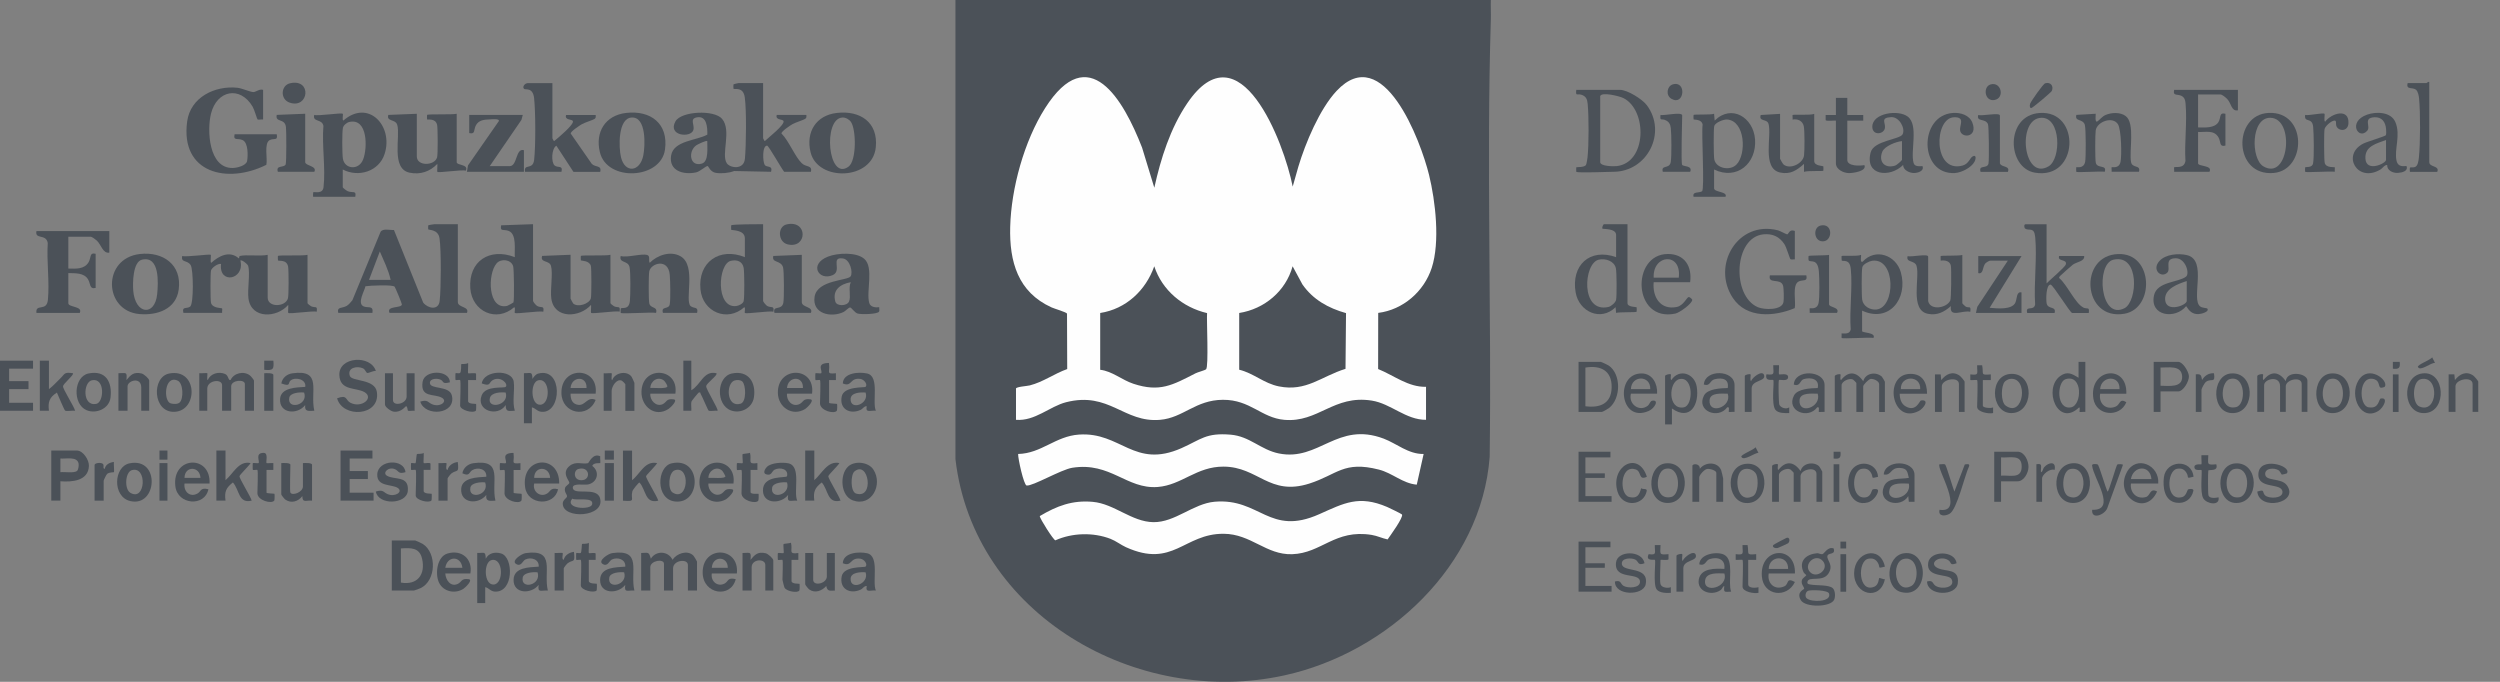 <svg xmlns="http://www.w3.org/2000/svg" fill="none" viewBox="0 0 88 24" height="24" width="88">
<rect x="0" y="0" width="88" height="24" fill="#808080" stroke="none"/>
<g clip-path="url(#clip0_2915_4043)">
<path fill="#4B5158" d="M52.477 0C52.47 0.234 52.485 0.47 52.477 0.702C52.32 5.815 52.505 10.961 52.437 16.082C52.145 19.914 48.851 22.971 45.22 23.771C40.016 24.919 34.267 21.632 33.632 16.163V0H52.475H52.477Z"></path>
<path fill="#4B5158" d="M24.498 6.069C24.65 6.037 24.841 5.838 24.914 5.845C24.933 5.847 25.003 6.054 25.198 6.085C25.397 6.116 25.656 6.092 25.843 6.02L27.142 6.047C27.212 5.81 26.983 5.902 26.92 5.808C26.846 5.698 26.823 5.125 27.002 5.126C27.057 5.126 27.511 5.942 27.603 6.047H28.544C28.601 5.808 28.373 5.892 28.223 5.746C27.979 5.511 27.77 4.959 27.508 4.699C27.496 4.627 27.819 4.414 27.89 4.373C28.008 4.306 28.293 4.221 28.343 4.184C28.4 4.142 28.385 4.105 28.384 4.045H27.342C27.281 4.241 27.558 4.18 27.581 4.266C27.62 4.399 27.038 4.854 26.921 4.966C26.91 4.971 26.861 4.871 26.861 4.866V2.924H25.999C25.989 2.924 25.828 2.961 25.822 2.967C25.813 2.976 25.813 3.118 25.818 3.123C25.858 3.163 26.161 3.036 26.216 3.427C26.28 3.881 26.265 5.113 26.221 5.589C26.184 5.989 25.696 5.92 25.581 5.743C25.377 5.424 25.762 4.593 25.417 4.184C25.142 3.856 23.982 3.911 23.778 4.269C23.485 4.787 24.321 4.864 24.406 4.577C24.461 4.391 24.261 4.185 24.525 4.132C24.883 4.06 24.903 4.485 24.898 4.739C24.517 4.951 23.708 4.947 23.623 5.476C23.537 6.017 24.055 6.162 24.498 6.069ZM24.507 5.116C24.553 5.083 24.866 4.932 24.896 4.966C24.889 5.166 24.959 5.683 24.707 5.758C24.276 5.887 24.212 5.327 24.507 5.116Z"></path>
<path fill="#4B5158" d="M13.397 8.158L12.404 10.569C12.348 10.636 12.277 10.725 12.202 10.768C12.04 10.862 11.853 10.788 11.906 11.014H13.11C13.151 10.736 12.952 10.853 12.799 10.785C12.561 10.678 12.83 10.245 12.864 10.076C13.018 10.051 13.825 10.013 13.892 10.093C13.913 10.118 14.146 10.673 14.146 10.715C14.136 10.86 13.589 10.75 13.711 11.014H16.437C16.534 10.785 16.116 10.832 16.116 10.633V7.891H15.295C15.284 7.891 15.083 7.922 15.075 7.931C15.07 7.936 15.068 8.041 15.073 8.069C15.078 8.108 15.426 8.056 15.472 8.394C15.533 8.82 15.526 10.157 15.476 10.594C15.437 10.937 15.063 10.862 14.896 10.651L13.867 8.095C13.729 8.105 13.477 8.033 13.397 8.158ZM13.751 9.852H12.989L13.37 8.851C13.509 9.177 13.676 9.507 13.751 9.852Z"></path>
<path fill="#4B5158" d="M10.956 10.783C10.925 10.769 10.825 10.689 10.825 10.672V8.97C10.683 9.013 9.819 8.971 9.782 9.01C9.777 9.015 9.779 9.16 9.786 9.167C9.818 9.202 10.097 9.12 10.142 9.392C10.164 9.526 10.167 10.397 10.135 10.504C10.045 10.811 9.422 10.833 9.422 10.472V8.97C9.169 9.028 8.655 8.955 8.446 9.01C8.404 9.021 8.434 9.103 8.401 9.09C8.081 8.814 7.707 9.005 7.438 9.25C7.388 9.25 7.438 8.988 7.418 8.97C7.383 8.934 6.549 9.058 6.415 9.01C6.357 9.257 6.597 9.143 6.713 9.334C6.808 9.493 6.823 10.688 6.694 10.791C6.582 10.883 6.397 10.768 6.455 11.012H7.819C7.812 10.972 7.832 10.871 7.817 10.855C7.802 10.838 7.483 10.855 7.428 10.664C7.403 10.575 7.403 9.606 7.428 9.519C7.456 9.422 7.669 9.267 7.781 9.29C7.692 10.021 8.626 9.852 8.462 9.17C8.499 9.13 8.713 9.287 8.735 9.359C8.812 9.62 8.703 10.193 8.746 10.509C8.847 11.239 9.752 11.192 10.145 10.733C10.155 10.786 10.132 11 10.145 11.013C10.195 11.063 11.006 10.93 11.148 10.973C11.181 10.741 11.099 10.848 10.957 10.783H10.956Z"></path>
<path fill="#4B5158" d="M19.124 10.974C19.164 10.736 19.054 10.852 18.907 10.77C18.868 10.748 18.763 10.624 18.763 10.593V7.891L17.64 7.931C17.595 8.168 17.727 8.059 17.904 8.128C18.197 8.24 18.103 8.791 18.121 9.052C17.241 8.709 16.484 9.187 16.555 10.155C16.617 10.965 17.476 11.363 18.101 10.813C18.153 10.843 18.101 10.994 18.121 11.014C18.17 11.064 18.982 10.93 19.124 10.974ZM18.073 10.646C18.066 10.656 17.881 10.76 17.852 10.767C17.171 10.922 17.154 9.649 17.48 9.271C17.633 9.092 17.989 9.129 18.063 9.37C18.095 9.471 18.105 10.591 18.073 10.646Z"></path>
<path fill="#4B5158" d="M9.375 5.801C9.425 5.593 9.286 5.049 9.489 4.934C9.637 4.851 9.791 4.973 9.741 4.727H8.257C8.205 4.976 8.374 4.847 8.549 4.936C8.738 5.031 8.732 5.486 8.698 5.668C8.666 5.833 8.335 5.912 8.192 5.913C7.343 5.93 7.281 4.58 7.428 3.998C7.635 3.176 8.452 3.011 8.892 3.754C8.957 3.865 9.046 4.187 9.064 4.202C9.091 4.224 9.211 4.197 9.261 4.206V3.164C9.136 3.119 9.012 3.238 8.922 3.241C8.817 3.243 8.524 3.108 8.356 3.089C7.562 3.007 6.703 3.423 6.588 4.276C6.34 6.104 8.011 6.485 9.377 5.801H9.375Z"></path>
<path fill="#4B5158" d="M27.222 10.974C27.262 10.736 27.152 10.852 27.005 10.77C26.966 10.748 26.861 10.624 26.861 10.593V7.891C26.724 7.892 25.776 7.891 25.738 7.931C25.733 7.936 25.733 8.083 25.738 8.089C25.76 8.111 26.219 8.083 26.219 8.39V9.052C25.334 8.691 24.558 9.222 24.657 10.193C24.735 10.98 25.601 11.353 26.199 10.813C26.251 10.843 26.199 10.994 26.219 11.014C26.268 11.064 27.08 10.93 27.222 10.974ZM26.179 10.594C26.161 10.688 26.006 10.761 25.915 10.773C25.185 10.858 25.268 9.286 25.726 9.181C25.945 9.131 26.139 9.201 26.178 9.435C26.204 9.603 26.209 10.436 26.178 10.594H26.179Z"></path>
<path fill="#4B5158" d="M11.385 4.426C11.325 5.107 11.467 5.927 11.388 6.591C11.357 6.85 11.057 6.736 11.024 6.769C11.019 6.774 11.017 6.928 11.024 6.928H12.506C12.551 6.689 12.419 6.801 12.242 6.731C12.2 6.714 12.065 6.614 12.065 6.589V5.967C12.621 6.256 13.343 6.034 13.539 5.417C13.855 4.433 12.966 3.476 12.085 4.244C12.032 4.206 12.09 4.029 12.065 4.005C12.02 3.959 11.203 4.091 11.062 4.045C10.989 4.306 11.336 4.177 11.383 4.426H11.385ZM12.068 4.507C12.087 4.411 12.204 4.315 12.296 4.293C12.949 4.146 12.941 5.22 12.78 5.618C12.623 6.012 12.127 5.95 12.07 5.585C12.043 5.421 12.038 4.66 12.07 4.507H12.068Z"></path>
<path fill="#4B5158" d="M18.801 3.464C18.853 3.93 18.857 5.163 18.801 5.628C18.758 6.001 18.43 5.742 18.48 6.047H19.764C19.821 5.802 19.637 5.919 19.525 5.827C19.396 5.72 19.41 5.232 19.583 5.128L20.185 6.049H21.128C21.186 5.807 20.96 5.899 20.83 5.767L20.09 4.702C20.076 4.632 20.404 4.416 20.476 4.375C20.593 4.308 20.878 4.223 20.929 4.186C20.985 4.144 20.97 4.107 20.969 4.047H19.926C19.864 4.243 20.143 4.182 20.167 4.268C20.202 4.391 19.628 4.868 19.505 4.968C19.493 4.973 19.445 4.874 19.445 4.868V2.926H18.582C18.48 2.926 18.375 3.051 18.444 3.125C18.496 3.18 18.756 3.049 18.803 3.467L18.801 3.464Z"></path>
<path fill="#4B5158" d="M2.405 10.675V9.613C2.65 9.62 2.949 9.597 3.095 9.826C3.192 9.978 3.141 10.192 3.367 10.135V8.933C3.141 8.88 3.215 9.067 3.12 9.227C2.969 9.486 2.669 9.458 2.405 9.453V8.332H3.187C3.238 8.332 3.364 8.429 3.409 8.47C3.566 8.617 3.619 8.93 3.848 8.893V8.133H1.283C1.221 8.447 1.627 8.215 1.681 8.556C1.638 9.197 1.748 9.929 1.686 10.557C1.644 10.984 1.24 10.668 1.283 11.015H2.807C2.928 10.773 2.406 10.823 2.406 10.675H2.405Z"></path>
<path fill="#4B5158" d="M24.312 10.777C24.087 10.579 24.53 9.338 23.948 9.017C23.594 8.821 23.136 8.983 22.87 9.251C22.818 9.172 22.899 9.014 22.785 8.977C22.59 8.912 22.09 9.079 21.848 9.012C21.782 9.273 22.105 9.156 22.16 9.401C22.202 9.59 22.192 10.379 22.172 10.596C22.14 10.925 21.894 10.81 21.851 10.857C21.846 10.862 21.843 11.009 21.849 11.014C21.893 11.059 22.934 10.98 23.093 11.014C23.161 10.775 22.892 10.873 22.854 10.673C22.828 10.539 22.828 9.687 22.854 9.553C22.907 9.269 23.52 9.072 23.575 9.67C23.594 9.876 23.607 10.529 23.575 10.713C23.54 10.905 23.261 10.76 23.335 11.014H24.538C24.593 10.78 24.423 10.87 24.314 10.777H24.312Z"></path>
<path fill="#4B5158" d="M13.983 4.394C14.104 4.805 13.749 5.942 14.421 6.079C14.797 6.156 15.136 6.04 15.394 5.768C15.404 5.821 15.38 6.035 15.394 6.049C15.439 6.094 16.256 5.962 16.396 6.008C16.507 5.773 16.076 5.831 16.076 5.708V4.005C15.934 4.043 15.07 4.007 15.033 4.045C15.028 4.05 15.028 4.199 15.033 4.204C15.055 4.225 15.329 4.149 15.386 4.394C15.412 4.51 15.416 5.439 15.386 5.539C15.297 5.843 14.672 5.856 14.672 5.507V4.005L13.669 4.045C13.592 4.287 13.92 4.184 13.982 4.394H13.983Z"></path>
<path fill="#4B5158" d="M21.809 10.973C21.842 10.741 21.761 10.848 21.619 10.783C21.588 10.769 21.488 10.689 21.488 10.672V8.969C21.346 9.013 20.482 8.971 20.445 9.01C20.44 9.015 20.442 9.162 20.447 9.167C20.462 9.182 20.743 9.168 20.798 9.357C20.823 9.444 20.823 10.415 20.798 10.502C20.741 10.699 20.335 10.831 20.175 10.681C20.168 10.674 20.084 10.52 20.084 10.51V8.968L19.082 9.008C19.005 9.259 19.336 9.153 19.394 9.357C19.471 9.621 19.363 10.189 19.406 10.507C19.506 11.24 20.409 11.184 20.805 10.731C20.815 10.784 20.791 10.998 20.805 11.011C20.855 11.062 21.665 10.928 21.807 10.971L21.809 10.973Z"></path>
<path fill="#4B5158" d="M30.95 10.813C30.822 10.832 30.639 10.812 30.598 10.665C30.482 10.265 30.768 9.416 30.425 9.114C30.148 8.866 29.478 8.902 29.147 9.032C28.455 9.303 28.826 9.903 29.316 9.682C29.652 9.528 29.216 9.027 29.677 9.099C29.921 9.137 30.033 9.585 29.942 9.727C29.842 9.882 28.768 9.849 28.674 10.444C28.579 11.046 29.251 11.194 29.695 10.982C29.762 10.95 29.874 10.818 29.927 10.823C29.971 10.827 30.085 11.005 30.186 11.036C30.307 11.074 30.887 11.064 30.944 10.969C30.965 10.932 30.944 10.86 30.95 10.813ZM29.886 10.613C29.812 10.78 29.451 10.785 29.404 10.618C29.288 10.202 29.585 9.998 29.948 9.933C29.854 10.128 29.963 10.441 29.886 10.613Z"></path>
<path fill="#4B5158" d="M4.909 11.055C5.531 11.109 6.198 10.887 6.291 10.19C6.407 9.316 5.738 8.848 4.923 8.941C3.586 9.097 3.646 10.945 4.909 11.055ZM5 9.14C5.628 8.997 5.571 9.957 5.533 10.352C5.452 11.147 4.759 11.075 4.69 10.232C4.669 9.963 4.674 9.216 5 9.14Z"></path>
<path fill="#4B5158" d="M30.828 5.185C30.917 4.308 30.28 3.88 29.458 3.975C28.723 4.06 28.36 4.647 28.532 5.359C28.783 6.401 30.711 6.355 30.828 5.185ZM29.653 4.137C29.765 4.13 29.896 4.204 29.956 4.296C30.14 4.57 30.155 5.658 29.867 5.867C29.14 6.395 28.958 4.17 29.653 4.137Z"></path>
<path fill="#4B5158" d="M23.408 5.263C23.534 4.353 22.905 3.875 22.041 3.975C21.306 4.06 20.943 4.647 21.116 5.359C21.368 6.408 23.265 6.315 23.408 5.263ZM22.237 4.137C22.758 4.11 22.71 5.13 22.646 5.462C22.529 6.066 21.996 6.102 21.859 5.536C21.777 5.197 21.744 4.161 22.237 4.137Z"></path>
<path fill="#4B5158" d="M18.442 5.287C18.148 5.198 18.216 5.848 17.941 5.848H17.239L18.355 4.219L18.402 4.045H16.517V4.685C16.741 4.735 16.667 4.573 16.749 4.416C16.851 4.22 17.052 4.21 17.255 4.202C17.317 4.199 17.595 4.169 17.558 4.264L16.473 5.823L16.436 6.047H18.442V5.287Z"></path>
<path fill="#4B5158" d="M10.065 4.463C10.083 4.602 10.085 5.7 10.057 5.782C10.01 5.919 9.697 5.795 9.781 6.048H11.064C11.175 5.839 10.743 5.837 10.743 5.707V4.004L9.741 4.044C9.679 4.323 10.025 4.154 10.063 4.462L10.065 4.463Z"></path>
<path fill="#4B5158" d="M27.26 11.014H28.544C28.64 10.784 28.223 10.831 28.223 10.632V8.97L27.22 9.01C27.157 9.271 27.484 9.147 27.563 9.408C27.601 9.535 27.604 10.522 27.573 10.662C27.508 10.943 27.192 10.733 27.26 11.012V11.014Z"></path>
<path fill="#4B5158" d="M23.672 19.705C23.522 19.386 23.086 19.374 22.91 19.667C22.838 19.419 22.828 19.454 22.569 19.466V20.788H22.89V19.967C22.89 19.732 23.372 19.653 23.372 19.847V20.788H23.692V20.008C23.692 19.713 24.214 19.653 24.214 19.887V20.788H24.535V19.767C24.535 19.753 24.423 19.57 24.396 19.545C24.18 19.354 23.818 19.483 23.672 19.705Z"></path>
<path fill="#4B5158" d="M14.888 19.151C14.853 19.128 14.63 19.024 14.614 19.024H13.791V20.786H14.574C14.595 20.786 14.769 20.719 14.807 20.701C15.352 20.438 15.381 19.474 14.888 19.151ZM14.112 20.507V19.305C14.45 19.283 14.764 19.265 14.856 19.663C14.986 20.219 14.694 20.609 14.112 20.507Z"></path>
<path fill="#4B5158" d="M7.817 13.557V14.458H8.138V13.598C8.138 13.374 8.619 13.34 8.619 13.517V14.458H8.94V13.397C8.94 13.372 8.833 13.242 8.8 13.217C8.583 13.046 8.23 13.128 8.116 13.377C8.028 13.402 8.05 13.222 7.928 13.166C7.709 13.066 7.404 13.146 7.316 13.377C7.266 13.375 7.316 13.156 7.296 13.136C7.283 13.123 7.07 13.146 7.015 13.136V14.458H7.296V13.678C7.296 13.384 7.817 13.323 7.817 13.557Z"></path>
<path fill="#4B5158" d="M21.119 17.531C20.994 17.115 20.165 17.461 20.163 17.162C20.163 16.998 20.561 17.08 20.698 17.053C21.032 16.985 21.123 16.607 20.849 16.401C20.885 16.276 21.116 16.311 21.128 16.301C21.141 16.29 21.119 16.111 21.128 16.061C20.867 15.935 20.727 16.296 20.7 16.303C20.494 16.353 20.269 16.219 20.046 16.403C19.747 16.651 20.053 16.93 20.041 16.996C20.033 17.048 19.913 17.098 19.891 17.172C19.848 17.317 19.971 17.413 19.959 17.476C19.948 17.536 19.811 17.596 19.809 17.722C19.799 18.293 21.325 18.211 21.119 17.531ZM20.354 16.51C20.76 16.388 20.82 16.904 20.466 16.904C20.178 16.904 20.182 16.562 20.354 16.51ZM20.843 17.755C20.792 17.964 19.856 17.909 20.143 17.553C20.284 17.635 20.912 17.476 20.843 17.755Z"></path>
<path fill="#4B5158" d="M13.267 13.801C13.2 13.327 12.386 13.439 12.314 13.232C12.212 12.939 12.576 12.869 12.78 12.967C12.857 13.004 12.886 13.12 12.927 13.128C12.982 13.138 13.148 13.041 13.23 13.059C13.051 12.481 11.923 12.551 11.945 13.198C11.963 13.764 12.526 13.631 12.827 13.801C13.178 14.002 12.732 14.383 12.332 14.176C12.15 14.08 12.239 13.88 11.866 14.02C12.055 14.725 13.389 14.662 13.267 13.801Z"></path>
<path fill="#4B5158" d="M0 14.459H1.163V14.178H0.321V13.697H1.003V13.416H0.321V12.977H1.163V12.696H0V14.459Z"></path>
<path fill="#4B5158" d="M2.707 15.859H1.805V17.622H2.126V16.941C2.535 16.972 3.111 16.932 3.13 16.399C3.137 16.19 2.924 15.859 2.707 15.859ZM2.717 16.571C2.624 16.665 2.263 16.603 2.126 16.621V16.14C2.319 16.159 2.722 16.053 2.767 16.322C2.777 16.386 2.761 16.526 2.717 16.571Z"></path>
<path fill="#4B5158" d="M12.308 16.862H12.949V16.581H12.308V16.14H13.11V15.859H11.987V17.622H13.15V17.342H12.308V16.862Z"></path>
<path fill="#4B5158" d="M18.723 14.339C18.856 14.369 18.908 14.486 19.069 14.496C19.78 14.548 19.816 12.926 18.953 13.148C18.856 13.171 18.79 13.26 18.743 13.338C18.731 13.061 18.694 13.141 18.442 13.136V14.899H18.723V14.339ZM18.952 13.385C19.369 13.297 19.388 14.234 19.015 14.247C18.674 14.261 18.656 13.447 18.952 13.385Z"></path>
<path fill="#4B5158" d="M17.642 19.483C17.431 19.418 17.201 19.463 17.099 19.667C17.087 19.389 17.05 19.47 16.798 19.464V21.227H17.079V20.668C17.212 20.696 17.264 20.816 17.423 20.825C18.085 20.855 18.083 19.618 17.642 19.483ZM17.373 20.576C17.03 20.589 17.012 19.775 17.309 19.713C17.724 19.627 17.735 20.562 17.373 20.576Z"></path>
<path fill="#4B5158" d="M2.003 13.818C2.04 13.903 2.261 14.432 2.291 14.453C2.348 14.488 2.562 14.443 2.645 14.459C2.605 14.302 2.212 13.699 2.219 13.599C2.224 13.5 2.625 13.188 2.565 13.137C2.247 13.089 2.288 13.162 2.125 13.318C1.993 13.445 1.87 13.587 1.723 13.697V12.696H1.402V14.459H1.723C1.683 14.149 1.739 13.986 2.003 13.819V13.818Z"></path>
<path fill="#4B5158" d="M23.171 17.623C23.133 17.476 22.735 16.846 22.741 16.762C22.745 16.725 23.094 16.383 23.131 16.302C22.698 16.206 22.536 16.683 22.249 16.902V15.861H21.928V17.624C22.412 17.663 22.183 17.591 22.259 17.293C22.272 17.238 22.479 16.984 22.509 16.984C22.747 17.25 22.698 17.74 23.171 17.624V17.623Z"></path>
<path fill="#4B5158" d="M29.546 16.3C29.132 16.209 28.933 16.668 28.664 16.901V15.859H28.343V17.622H28.664C28.622 17.306 28.683 17.173 28.925 16.982C29.162 17.248 29.114 17.738 29.587 17.622C29.548 17.477 29.149 16.844 29.157 16.762C29.162 16.712 29.503 16.386 29.546 16.302V16.3Z"></path>
<path fill="#4B5158" d="M8.82 16.3C8.397 16.207 8.215 16.673 7.938 16.901V15.859H7.617V17.622H7.938C7.896 17.306 7.956 17.173 8.198 16.982C8.436 17.248 8.387 17.738 8.86 17.622C8.822 17.477 8.422 16.844 8.431 16.762C8.436 16.712 8.776 16.386 8.82 16.302V16.3Z"></path>
<path fill="#4B5158" d="M24.665 13.869C24.721 13.958 24.916 14.434 24.943 14.453C24.996 14.486 25.178 14.444 25.257 14.459C25.305 14.416 24.854 13.711 24.858 13.597C24.859 13.488 25.289 13.201 25.217 13.137C24.767 13.032 24.669 13.547 24.334 13.737V12.696H24.054V14.459H24.334C24.345 14.354 24.313 14.227 24.343 14.127C24.348 14.108 24.577 13.824 24.595 13.818C24.669 13.794 24.649 13.844 24.664 13.869H24.665Z"></path>
<path fill="#4B5158" d="M30.52 19.474C30.243 19.412 29.68 19.445 29.667 19.825C29.992 19.968 29.907 19.613 30.285 19.666C30.43 19.688 30.547 19.865 30.469 19.945C30.435 19.98 29.702 19.913 29.628 20.286C29.54 20.732 29.922 20.929 30.297 20.754C30.378 20.715 30.414 20.62 30.509 20.627C30.457 20.878 30.637 20.767 30.83 20.786C30.691 20.473 30.975 19.574 30.52 19.474ZM29.942 20.366C29.954 20.144 30.295 20.131 30.469 20.146C30.607 20.552 29.921 20.796 29.942 20.366Z"></path>
<path fill="#4B5158" d="M29.628 13.958C29.54 14.404 29.922 14.601 30.297 14.426C30.378 14.387 30.414 14.292 30.509 14.299C30.457 14.549 30.637 14.439 30.83 14.457C30.691 14.145 30.975 13.246 30.52 13.146C30.243 13.084 29.68 13.117 29.667 13.497C29.992 13.64 29.907 13.284 30.285 13.338C30.43 13.36 30.547 13.537 30.469 13.617C30.435 13.652 29.702 13.585 29.628 13.958ZM29.942 14.038C29.954 13.816 30.295 13.802 30.469 13.818C30.607 14.223 29.921 14.467 29.942 14.038Z"></path>
<path fill="#4B5158" d="M27.742 17.422C27.693 17.716 27.83 17.608 28.062 17.623C27.921 17.304 28.218 16.413 27.753 16.309C27.556 16.266 27.145 16.286 26.995 16.435C26.933 16.496 26.839 16.655 26.966 16.695C27.172 16.762 27.16 16.583 27.27 16.53C27.458 16.441 27.763 16.503 27.703 16.761C27.688 16.841 26.831 16.697 26.856 17.284C26.878 17.755 27.499 17.741 27.742 17.422ZM27.18 17.163C27.214 16.988 27.553 16.963 27.703 16.981C27.845 17.437 27.097 17.603 27.18 17.163Z"></path>
<path fill="#4B5158" d="M21.552 19.469C21.407 19.489 21.041 19.735 21.206 19.847C21.388 19.969 21.443 19.74 21.537 19.695C21.741 19.598 22.03 19.687 22.01 19.946C21.677 19.971 21.134 19.961 21.124 20.407C21.113 20.912 21.747 20.923 22.01 20.587C21.961 20.881 22.097 20.773 22.331 20.786C22.169 20.118 22.625 19.316 21.552 19.469ZM21.447 20.327C21.48 20.151 21.821 20.128 21.97 20.146C22.112 20.601 21.363 20.766 21.447 20.327Z"></path>
<path fill="#4B5158" d="M18.506 19.469C18.358 19.489 17.993 19.735 18.16 19.847C18.342 19.969 18.397 19.74 18.491 19.695C18.694 19.598 18.983 19.687 18.963 19.946C18.631 19.971 18.088 19.961 18.078 20.407C18.066 20.912 18.699 20.923 18.962 20.587C18.915 20.881 19.05 20.773 19.284 20.786C19.122 20.118 19.577 19.316 18.506 19.469ZM18.4 20.327C18.434 20.151 18.773 20.128 18.923 20.146C19.065 20.601 18.317 20.766 18.4 20.327Z"></path>
<path fill="#4B5158" d="M10.287 13.141C10.098 13.168 9.933 13.305 9.903 13.497C10.245 13.623 10.132 13.481 10.222 13.399C10.379 13.258 10.79 13.34 10.745 13.618C10.443 13.638 9.888 13.639 9.859 14.039C9.824 14.562 10.466 14.612 10.743 14.259C10.711 14.507 10.874 14.463 11.064 14.458C10.905 13.781 11.363 12.988 10.287 13.141ZM10.182 13.999C10.215 13.823 10.555 13.8 10.705 13.818C10.864 14.271 10.098 14.44 10.182 13.999Z"></path>
<path fill="#4B5158" d="M17.118 17.422C17.087 17.671 17.249 17.628 17.439 17.623C17.28 16.945 17.737 16.151 16.66 16.305C16.472 16.331 16.306 16.47 16.276 16.66C16.537 16.784 16.502 16.622 16.625 16.549C16.826 16.43 17.138 16.508 17.118 16.781C16.817 16.802 16.261 16.802 16.234 17.203C16.199 17.727 16.839 17.775 17.118 17.422ZM16.557 17.163C16.59 16.988 16.93 16.963 17.078 16.981C17.237 17.436 16.473 17.603 16.557 17.163Z"></path>
<path fill="#4B5158" d="M16.956 13.915C16.742 14.451 17.516 14.698 17.8 14.259C17.802 14.516 17.905 14.463 18.121 14.458C18.024 14.133 18.126 13.754 18.083 13.435C18.024 12.989 17.025 13.021 16.958 13.497C17.285 13.616 17.194 13.468 17.342 13.382C17.62 13.22 17.905 13.515 17.8 13.617C17.74 13.676 17.097 13.559 16.956 13.915ZM17.245 14.007C17.297 13.811 17.638 13.798 17.8 13.818C17.939 14.274 17.134 14.424 17.245 14.007Z"></path>
<path fill="#4B5158" d="M10.663 16.301V17.121C10.663 17.324 10.299 17.461 10.222 17.342C10.195 17.3 10.222 16.5 10.222 16.361C10.222 16.284 9.967 16.297 9.901 16.301V17.402C9.901 17.425 10.008 17.559 10.04 17.583C10.249 17.733 10.498 17.654 10.643 17.462C10.642 17.715 10.777 17.603 10.984 17.623V16.361C10.984 16.284 10.729 16.297 10.663 16.301Z"></path>
<path fill="#4B5158" d="M7.376 17.021C7.428 15.989 6.041 16.055 6.173 17.123C6.255 17.773 7.206 17.847 7.336 17.222C7.049 17.148 7.084 17.3 6.948 17.374C6.683 17.517 6.457 17.3 6.495 17.021H7.376ZM7.057 16.822H6.495C6.495 16.396 7.034 16.396 7.057 16.822Z"></path>
<path fill="#4B5158" d="M19.256 17.374C19.012 17.521 18.736 17.297 18.803 17.021H19.684C19.697 15.962 18.327 16.064 18.485 17.158C18.577 17.79 19.52 17.828 19.643 17.221C19.376 17.15 19.38 17.3 19.256 17.374ZM19.364 16.822H18.803C18.803 16.396 19.341 16.396 19.364 16.822Z"></path>
<path fill="#4B5158" d="M19.762 13.838C19.775 14.567 20.699 14.752 20.967 14.077C20.678 13.938 20.608 14.284 20.357 14.251C20.143 14.224 20.081 14.055 20.084 13.858H20.967C21.079 12.892 19.744 12.866 19.762 13.838ZM20.084 13.658C20.113 13.243 20.666 13.21 20.646 13.658H20.084Z"></path>
<path fill="#4B5158" d="M24.734 20.166C24.747 20.92 25.723 21.074 25.898 20.387C25.609 20.312 25.646 20.464 25.509 20.539C25.26 20.673 25.008 20.462 25.056 20.186H25.938C26.034 19.227 24.715 19.187 24.734 20.166ZM25.056 19.986C25.079 19.561 25.618 19.56 25.618 19.986H25.056Z"></path>
<path fill="#4B5158" d="M28.525 14.056C28.253 14.018 28.285 14.162 28.133 14.228C27.89 14.334 27.677 14.103 27.703 13.857H28.584C28.709 12.888 27.357 12.873 27.381 13.836C27.392 14.34 27.895 14.671 28.341 14.397C28.41 14.355 28.689 14.08 28.525 14.056ZM28.263 13.657H27.703C27.73 13.242 28.283 13.209 28.263 13.657Z"></path>
<path fill="#4B5158" d="M5.963 13.146C5.324 13.264 5.373 14.534 6.148 14.496C6.98 14.454 6.962 12.962 5.963 13.146ZM6.325 14.167C6.255 14.233 6.1 14.225 6.011 14.2C5.742 14.125 5.784 13.184 6.253 13.398C6.455 13.488 6.466 14.035 6.325 14.167Z"></path>
<path fill="#4B5158" d="M25.552 17.577C25.624 17.537 25.928 17.245 25.758 17.221C25.487 17.183 25.519 17.325 25.367 17.392C25.136 17.494 24.912 17.25 24.936 17.021H25.818C25.943 16.082 24.638 16.018 24.62 16.966C24.61 17.476 25.086 17.833 25.552 17.577ZM25.415 16.563C25.439 16.581 25.535 16.747 25.535 16.762C25.532 16.866 25.034 16.807 24.936 16.82C24.936 16.576 25.215 16.389 25.415 16.563Z"></path>
<path fill="#4B5158" d="M22.58 13.798C22.573 14.311 23.056 14.705 23.53 14.396C23.599 14.352 23.88 14.08 23.714 14.057C23.442 14.02 23.475 14.16 23.322 14.229C23.093 14.329 22.867 14.085 22.892 13.858H23.773C23.907 12.925 22.59 12.853 22.58 13.798ZM22.892 13.657C22.897 13.408 23.16 13.231 23.372 13.396C23.412 13.428 23.494 13.567 23.492 13.597C23.484 13.702 22.992 13.642 22.892 13.657Z"></path>
<path fill="#4B5158" d="M15.753 19.483C15.377 19.595 15.309 20.208 15.453 20.509C15.608 20.831 16.021 20.916 16.315 20.724C16.382 20.681 16.664 20.408 16.497 20.387C16.226 20.348 16.26 20.49 16.106 20.557C15.857 20.666 15.686 20.412 15.675 20.186H16.557C16.646 19.677 16.253 19.336 15.753 19.483ZM15.675 19.986C15.737 19.558 16.226 19.553 16.276 19.986H15.675Z"></path>
<path fill="#4B5158" d="M23.764 17.653C24.697 17.753 24.707 16.067 23.642 16.309C23.116 16.429 23.066 17.577 23.764 17.653ZM23.763 16.55C24.319 16.381 24.229 17.686 23.677 17.338C23.499 17.225 23.525 16.62 23.763 16.55Z"></path>
<path fill="#4B5158" d="M4.56 16.309C3.994 16.427 3.954 17.483 4.579 17.636C5.538 17.87 5.653 16.086 4.56 16.309ZM4.587 17.346C4.371 17.215 4.406 16.619 4.639 16.55C5.189 16.386 5.13 17.668 4.587 17.346Z"></path>
<path fill="#4B5158" d="M29.841 16.434C29.548 16.729 29.593 17.456 30.018 17.613C30.681 17.857 31.089 17.056 30.743 16.528C30.562 16.252 30.066 16.207 29.841 16.434ZM30.136 17.374C29.929 17.312 29.938 16.709 30.079 16.593C30.578 16.189 30.788 17.574 30.136 17.374Z"></path>
<path fill="#4B5158" d="M3.89 13.998C3.957 13.453 3.728 13.021 3.117 13.146C2.592 13.253 2.543 14.222 3.046 14.438C3.386 14.583 3.844 14.382 3.89 13.998ZM3.387 14.217C2.893 14.314 2.924 13.448 3.237 13.385C3.706 13.288 3.665 14.164 3.387 14.217Z"></path>
<path fill="#4B5158" d="M25.766 13.146C25.221 13.258 25.188 14.248 25.728 14.447C26.072 14.574 26.478 14.365 26.537 13.994C26.622 13.466 26.346 13.027 25.766 13.146ZM26.129 13.428C26.258 13.548 26.283 14.145 26.07 14.21C25.567 14.364 25.546 13.495 25.856 13.393C25.937 13.368 26.065 13.368 26.129 13.428Z"></path>
<path fill="#4B5158" d="M22.331 14.459V13.478C22.331 13.466 22.247 13.283 22.23 13.259C22.062 13.032 21.639 13.117 21.55 13.38C21.5 13.378 21.55 13.157 21.53 13.139C21.517 13.126 21.305 13.149 21.25 13.139V14.461H21.53V13.761C21.53 13.604 21.707 13.316 21.89 13.4C21.908 13.408 22.012 13.513 22.012 13.522V14.463H22.332L22.331 14.459Z"></path>
<path fill="#4B5158" d="M5.252 14.459V13.398C5.252 13.33 5.065 13.164 4.983 13.146C4.709 13.084 4.609 13.188 4.45 13.378C4.479 13.076 4.443 13.134 4.169 13.137V14.459H4.49V13.599C4.49 13.396 4.972 13.249 4.972 13.639V14.459H5.252Z"></path>
<path fill="#4B5158" d="M26.951 19.474C26.677 19.412 26.577 19.516 26.418 19.706C26.446 19.404 26.411 19.462 26.137 19.466V20.787H26.458V19.967C26.458 19.671 26.939 19.651 26.939 19.887V20.787H27.22V19.726C27.22 19.658 27.033 19.492 26.951 19.474Z"></path>
<path fill="#4B5158" d="M14.355 17.282C14.405 16.724 13.883 16.906 13.618 16.744C13.452 16.644 13.675 16.41 13.912 16.52C14.034 16.577 14.019 16.7 14.273 16.62C14.224 16.132 13.309 16.179 13.28 16.69C13.255 17.143 13.803 17.038 14.005 17.178C14.199 17.312 13.902 17.508 13.641 17.392C13.486 17.324 13.496 17.222 13.23 17.302C13.313 17.79 14.311 17.76 14.355 17.282Z"></path>
<path fill="#4B5158" d="M29.105 20.286C29.105 20.549 28.624 20.647 28.624 20.407V19.466H28.343V20.567C28.343 20.59 28.45 20.724 28.482 20.747C28.686 20.895 28.933 20.799 29.085 20.627C29.12 20.821 29.209 20.794 29.386 20.788V19.466H29.105V20.286Z"></path>
<path fill="#4B5158" d="M13.551 13.138V14.239C13.551 14.331 13.763 14.48 13.862 14.491C14.129 14.523 14.268 14.299 14.293 14.299C14.345 14.299 14.345 14.44 14.358 14.453C14.388 14.48 14.535 14.448 14.594 14.46V13.138H14.313V13.958C14.313 14.221 13.832 14.319 13.832 14.079V13.138H13.551Z"></path>
<path fill="#4B5158" d="M15.907 13.927C15.823 13.559 15.132 13.721 15.132 13.477C15.132 13.312 15.416 13.307 15.527 13.375C15.628 13.437 15.566 13.527 15.837 13.457C15.827 13.009 14.944 13.009 14.876 13.44C14.786 14.014 15.29 13.85 15.553 14C15.78 14.132 15.479 14.351 15.205 14.227C15.05 14.159 15.06 14.057 14.794 14.137C14.958 14.68 16.061 14.598 15.907 13.925V13.927Z"></path>
<path fill="#4B5158" d="M18.355 17.618C18.368 17.595 18.368 17.392 18.36 17.384C18.35 17.374 18.079 17.372 18.079 17.344V16.543H18.32V16.303C17.957 16.343 18.116 16.251 18.079 16.002C18.071 15.944 18.103 15.937 18.019 15.944C17.613 15.97 17.874 16.233 17.799 16.305C17.784 16.32 17.613 16.289 17.598 16.305C17.59 16.313 17.59 16.537 17.598 16.545C17.611 16.558 17.745 16.532 17.759 16.545C17.789 16.573 17.759 17.254 17.759 17.366C17.759 17.621 18.27 17.757 18.353 17.62L18.355 17.618Z"></path>
<path fill="#4B5158" d="M28.704 13.138C28.696 13.146 28.696 13.37 28.704 13.378C28.717 13.392 28.851 13.365 28.864 13.378C28.895 13.407 28.864 14.087 28.864 14.199C28.864 14.455 29.376 14.59 29.459 14.453C29.473 14.43 29.473 14.227 29.464 14.219C29.454 14.209 29.184 14.207 29.184 14.179V13.378H29.424V13.138C29.062 13.178 29.22 13.086 29.184 12.837C29.175 12.778 29.207 12.772 29.123 12.778C28.717 12.805 28.978 13.068 28.903 13.139C28.888 13.155 28.717 13.124 28.702 13.139L28.704 13.138Z"></path>
<path fill="#4B5158" d="M9.382 17.342V16.541H9.622V16.301C9.572 16.292 9.395 16.314 9.382 16.301C9.351 16.271 9.455 15.943 9.285 15.941C8.957 15.938 9.158 16.246 9.101 16.301C9.086 16.316 8.915 16.286 8.9 16.301C8.892 16.309 8.892 16.533 8.9 16.541C8.914 16.555 9.047 16.528 9.061 16.541C9.091 16.57 9.061 17.25 9.061 17.362C9.061 17.617 9.572 17.753 9.656 17.616C9.669 17.593 9.669 17.39 9.661 17.382C9.651 17.372 9.38 17.37 9.38 17.342H9.382Z"></path>
<path fill="#4B5158" d="M26.694 17.618C26.707 17.596 26.709 17.391 26.701 17.383C26.691 17.372 26.42 17.411 26.42 17.322V16.542H26.661V16.301C26.288 16.355 26.47 16.208 26.4 15.94C26.355 15.96 26.151 15.974 26.142 15.984C26.119 16.007 26.159 16.285 26.141 16.303C26.126 16.318 25.955 16.288 25.94 16.303C25.932 16.311 25.932 16.535 25.94 16.544C25.954 16.557 26.087 16.53 26.101 16.544C26.131 16.572 26.101 17.252 26.101 17.364C26.101 17.62 26.612 17.755 26.696 17.618H26.694Z"></path>
<path fill="#4B5158" d="M27.862 20.447V19.707H28.102V19.466C27.73 19.52 27.912 19.373 27.842 19.105C27.797 19.125 27.593 19.139 27.584 19.149C27.561 19.172 27.601 19.45 27.583 19.468C27.568 19.483 27.397 19.453 27.382 19.468C27.374 19.476 27.374 19.7 27.382 19.709C27.396 19.722 27.529 19.695 27.543 19.709C27.568 19.732 27.543 20.31 27.543 20.409C27.543 20.431 27.603 20.666 27.619 20.693C27.696 20.817 28.076 20.885 28.138 20.785C28.151 20.763 28.151 20.559 28.143 20.551C28.131 20.541 27.862 20.564 27.862 20.451V20.447Z"></path>
<path fill="#4B5158" d="M16.753 14.454C16.762 14.442 16.766 14.227 16.758 14.219C16.746 14.209 16.477 14.232 16.477 14.118V13.378H16.758V13.161C16.749 13.102 16.498 13.161 16.477 13.137C16.462 13.122 16.488 12.84 16.477 12.776C16.425 12.826 16.246 12.808 16.236 12.816C16.224 12.828 16.25 13.094 16.189 13.131C16.151 13.154 16.049 13.122 16.036 13.136C16.027 13.144 16.027 13.368 16.036 13.376C16.049 13.39 16.183 13.363 16.196 13.376C16.229 13.406 16.196 14.155 16.196 14.277C16.196 14.434 16.659 14.563 16.753 14.453V14.454Z"></path>
<path fill="#4B5158" d="M14.913 15.94C14.858 15.99 14.692 15.969 14.675 15.984C14.66 15.997 14.642 16.288 14.63 16.299C14.609 16.32 14.487 16.288 14.472 16.299C14.463 16.308 14.463 16.532 14.472 16.54C14.485 16.553 14.619 16.527 14.632 16.54C14.665 16.57 14.632 17.319 14.632 17.441C14.632 17.606 15.1 17.721 15.188 17.616C15.198 17.605 15.202 17.389 15.194 17.381C15.182 17.371 14.913 17.394 14.913 17.28V16.54H15.153V16.323C15.145 16.266 14.933 16.323 14.913 16.299C14.898 16.284 14.925 16.002 14.913 15.938V15.94Z"></path>
<path fill="#4B5158" d="M20.726 20.447V19.707H20.967V19.49C20.959 19.433 20.746 19.49 20.726 19.466C20.711 19.451 20.738 19.169 20.726 19.105C20.674 19.156 20.497 19.136 20.487 19.147C20.476 19.159 20.477 19.433 20.442 19.463C20.412 19.486 20.3 19.453 20.285 19.466C20.277 19.475 20.277 19.699 20.285 19.707C20.298 19.72 20.432 19.694 20.445 19.707C20.479 19.737 20.445 20.486 20.445 20.608C20.445 20.773 20.913 20.889 21.002 20.783C21.012 20.771 21.015 20.556 21.007 20.548C20.995 20.538 20.726 20.561 20.726 20.447Z"></path>
<path fill="#4B5158" d="M4.009 16.261C3.867 16.276 3.715 16.346 3.688 16.501C3.609 16.508 3.668 16.393 3.631 16.339C3.586 16.272 3.352 16.284 3.329 16.361V17.623H3.649V16.922C3.649 16.901 3.741 16.709 3.77 16.683C3.848 16.615 3.999 16.63 4.009 16.622C4.029 16.602 3.999 16.329 4.009 16.262V16.261Z"></path>
<path fill="#4B5158" d="M15.715 16.301C15.701 16.288 15.489 16.311 15.434 16.301V17.623H15.755V16.843C15.755 16.819 15.862 16.686 15.894 16.662C16.091 16.52 16.161 16.675 16.114 16.263C15.956 16.278 15.793 16.378 15.753 16.542C15.663 16.535 15.738 16.326 15.713 16.301H15.715Z"></path>
<path fill="#4B5158" d="M19.844 19.705C19.754 19.698 19.829 19.489 19.804 19.464C19.79 19.451 19.578 19.474 19.523 19.464V20.786H19.844V20.006C19.844 19.982 19.951 19.849 19.983 19.825C20.18 19.683 20.25 19.838 20.203 19.426C20.044 19.441 19.882 19.541 19.842 19.705H19.844Z"></path>
<path fill="#4B5158" d="M27.69 7.899C27.359 7.974 27.379 8.523 27.73 8.603C28.423 8.763 28.445 7.727 27.69 7.899Z"></path>
<path fill="#4B5158" d="M10.194 3.612C10.874 3.846 10.992 2.754 10.21 2.931C9.883 3.006 9.854 3.495 10.194 3.612Z"></path>
<path fill="#4B5158" d="M21.609 16.301H21.288V17.623H21.609V16.301Z"></path>
<path fill="#4B5158" d="M9.301 13.138V14.46H9.622V13.198C9.622 13.121 9.366 13.134 9.301 13.138Z"></path>
<path fill="#4B5158" d="M5.894 16.301H5.613V17.623H5.894V16.301Z"></path>
<path fill="#4B5158" d="M21.609 15.859H21.288V16.18H21.609V15.859Z"></path>
<path fill="#4B5158" d="M9.622 12.696H9.301V13.017C9.609 13.047 9.652 13.004 9.622 12.696Z"></path>
<path fill="#4B5158" d="M5.894 15.859H5.613V16.18H5.894V15.859Z"></path>
<path fill="#4B5158" d="M55.655 3.332C55.831 3.384 55.872 3.496 55.887 3.663C55.929 4.122 55.929 5.086 55.881 5.541C55.874 5.596 55.846 5.777 55.826 5.808C55.765 5.899 55.498 5.875 55.485 5.889C55.48 5.894 55.48 6.042 55.485 6.047C55.53 6.094 56.613 6.047 56.788 6.047C57.985 6.047 58.688 4.669 57.97 3.705C57.811 3.491 57.284 3.163 57.027 3.163H55.485C55.458 3.4 55.511 3.292 55.655 3.332ZM56.327 3.384C56.375 3.225 57.005 3.384 57.141 3.451C57.99 3.873 57.975 5.728 56.908 5.847C56.8 5.859 56.327 5.857 56.327 5.706V3.384Z"></path>
<path fill="#4B5158" d="M63.175 10.849C63.223 10.621 63.08 10.041 63.303 9.914C63.449 9.831 63.638 9.936 63.583 9.692H62.299C62.227 10.02 62.673 9.774 62.762 10.05C62.792 10.145 62.797 10.531 62.779 10.631C62.724 10.929 62.104 10.91 61.876 10.813C60.949 10.417 61.024 8.35 62.077 8.248C62.394 8.218 62.637 8.33 62.812 8.596C62.884 8.705 63.001 9.109 63.024 9.124C63.059 9.146 63.133 9.124 63.178 9.131V8.13C62.991 8.051 62.954 8.238 62.916 8.248C62.882 8.257 62.662 8.126 62.58 8.106C61.16 7.75 60.237 9.346 60.997 10.489C61.48 11.216 62.45 11.149 63.173 10.847L63.175 10.849Z"></path>
<path fill="#4B5158" d="M56.868 10.813L56.887 11.014C56.99 10.979 57.585 11.001 57.609 10.974C57.615 10.969 57.615 10.82 57.609 10.815C57.595 10.802 57.288 10.812 57.288 10.673V7.891H56.467C56.424 7.891 56.382 8.028 56.407 8.049C56.427 8.069 56.887 8.033 56.887 8.27V9.052C55.959 8.719 55.297 9.341 55.463 10.295C55.58 10.97 56.345 11.331 56.868 10.813ZM56.275 9.141C56.511 9.085 56.822 9.187 56.878 9.44C56.91 9.573 56.913 10.414 56.887 10.553C56.868 10.65 56.713 10.783 56.619 10.805C55.623 11.034 55.739 9.263 56.275 9.141Z"></path>
<path fill="#4B5158" d="M59.614 6.928H60.737C60.829 6.738 60.336 6.773 60.336 6.629V5.967C61.138 6.353 61.838 5.755 61.778 4.906C61.723 4.144 60.957 3.651 60.356 4.244L60.336 4.005C60.227 4.049 59.639 4.019 59.614 4.045C59.607 4.051 59.61 4.198 59.615 4.203C59.634 4.223 59.894 4.184 59.933 4.386C59.884 4.675 60.01 6.667 59.911 6.733C59.813 6.799 59.559 6.731 59.614 6.928ZM60.342 4.433C60.379 4.315 60.668 4.198 60.792 4.206C61.438 4.253 61.48 5.434 61.123 5.793C60.894 6.024 60.413 5.929 60.344 5.618C60.317 5.503 60.314 4.528 60.342 4.433Z"></path>
<path fill="#4B5158" d="M66.911 9.59C66.741 8.977 66.011 8.72 65.566 9.211C65.453 9.259 65.531 8.995 65.506 8.972C65.396 9.032 64.849 8.987 64.824 9.012C64.819 9.017 64.823 9.163 64.828 9.169C64.873 9.218 65.112 9.092 65.148 9.47C65.214 10.137 65.095 10.914 65.145 11.594C65.113 11.761 64.963 11.741 64.824 11.736C64.831 11.774 64.816 11.885 64.826 11.895C64.864 11.937 65.803 11.865 65.947 11.895C66.043 11.697 65.546 11.719 65.546 11.656V10.934C66.492 11.377 67.17 10.516 66.911 9.59ZM66.047 10.895C65.825 10.917 65.585 10.778 65.549 10.551C65.526 10.411 65.523 9.51 65.555 9.4C65.586 9.295 65.797 9.194 65.899 9.179C66.739 9.064 66.728 10.834 66.047 10.895Z"></path>
<path fill="#4B5158" d="M73.335 10.824C73.049 10.688 72.753 10.005 72.484 9.788C72.473 9.751 72.501 9.734 72.519 9.711C72.54 9.686 72.925 9.343 72.966 9.315C73.109 9.214 73.387 9.199 73.363 9.012H72.481C72.411 9.219 72.77 9.109 72.717 9.306C72.688 9.408 72.148 9.859 72.04 9.975V7.893H71.298C71.238 7.893 71.246 8.018 71.286 8.046C71.427 8.143 71.605 7.966 71.64 8.352C71.709 9.102 71.587 9.955 71.637 10.717C71.59 10.969 71.283 10.73 71.358 11.018H72.321C72.394 10.762 72.085 10.905 72.041 10.677C72.02 10.558 72.013 10.018 72.18 10.018C72.264 10.018 72.872 11.018 72.942 11.018H73.524C73.559 10.784 73.474 10.892 73.333 10.827L73.335 10.824Z"></path>
<path fill="#4B5158" d="M76.833 3.404C76.918 3.472 76.924 3.564 76.933 3.663C76.99 4.298 76.888 5.02 76.928 5.665C76.881 5.957 76.565 5.852 76.53 5.889C76.519 5.9 76.537 6.009 76.53 6.047H77.773C77.899 5.807 77.372 5.87 77.372 5.747V4.645C77.636 4.66 77.927 4.562 78.088 4.831C78.183 4.99 78.106 5.18 78.335 5.125V4.004C78.103 3.948 78.186 4.144 78.089 4.299C77.951 4.518 77.6 4.488 77.372 4.485V3.324H78.154C78.218 3.324 78.347 3.432 78.395 3.482C78.55 3.643 78.54 3.927 78.774 3.883V3.163H76.53C76.472 3.415 76.679 3.28 76.833 3.402V3.404Z"></path>
<path fill="#4B5158" d="M73.387 4.404C73.425 4.531 73.428 5.553 73.397 5.699C73.341 5.953 73.104 5.869 73.084 5.887C73.079 5.892 73.079 6.041 73.084 6.046C73.119 6.083 73.955 6.019 74.087 6.046C74.17 5.786 73.836 5.946 73.774 5.739C73.743 5.635 73.748 4.724 73.769 4.587C73.818 4.285 74.356 4.083 74.548 4.367C74.673 4.552 74.69 5.475 74.642 5.699C74.587 5.953 74.349 5.869 74.329 5.887C74.319 5.897 74.336 6.008 74.329 6.046H75.292C75.365 5.791 75.056 5.934 75.013 5.705C74.939 5.318 75.165 4.337 74.822 4.083C74.632 3.942 74.323 3.957 74.114 4.048C73.883 4.148 73.731 4.542 73.769 4.004L73.088 4.044C73.022 4.297 73.315 4.16 73.39 4.402L73.387 4.404Z"></path>
<path fill="#4B5158" d="M67.15 9.012C67.073 9.254 67.401 9.151 67.463 9.361C67.585 9.779 67.216 10.914 67.861 11.046C68.188 11.113 68.435 10.981 68.673 10.775C68.606 11.211 69.092 10.904 69.354 10.976C69.386 10.74 69.311 10.854 69.196 10.795C69.171 10.782 69.074 10.685 69.074 10.677V8.974C68.963 9.014 68.338 8.987 68.312 9.014C68.302 9.024 68.318 9.134 68.312 9.174C68.46 9.152 68.639 9.183 68.671 9.356C68.693 9.475 68.684 10.501 68.651 10.576C68.527 10.847 67.944 10.942 67.871 10.596V9.034C67.871 8.915 67.256 9.062 67.149 9.014L67.15 9.012Z"></path>
<path fill="#4B5158" d="M62.251 4.354C62.376 4.775 62.008 5.928 62.657 6.072C63.018 6.152 63.247 5.996 63.501 5.769V6.05C63.611 6 64.159 6.035 64.182 6.01C64.187 6.005 64.186 5.858 64.181 5.853C64.167 5.838 63.861 5.841 63.861 5.671V4.008C63.741 4.065 63.126 4.021 63.099 4.048C63.09 4.058 63.106 4.168 63.099 4.208C63.277 4.175 63.45 4.252 63.492 4.437C63.527 4.594 63.524 5.296 63.502 5.472C63.467 5.757 63.008 5.981 62.78 5.789C62.759 5.771 62.658 5.602 62.658 5.59V4.008L61.977 4.048C61.9 4.292 62.196 4.173 62.249 4.355L62.251 4.354Z"></path>
<path fill="#4B5158" d="M84.358 5.658C84.269 5.262 84.513 4.761 84.317 4.298C84.164 3.936 83.646 3.919 83.318 4.037C82.626 4.286 83.019 4.945 83.325 4.604C83.462 4.452 83.171 4.153 83.572 4.128C83.845 4.109 83.97 4.297 83.99 4.544C83.995 4.594 84 4.728 83.982 4.759C83.957 4.8 83.303 4.992 83.178 5.059C82.422 5.458 82.976 6.437 83.776 5.976C83.876 5.919 83.925 5.807 84.028 5.807C84.022 6.001 84.227 6.096 84.404 6.086C84.551 6.076 84.777 6.026 84.71 5.847C84.689 5.826 84.418 5.929 84.358 5.658ZM83.988 5.627C83.988 5.755 83.293 6.075 83.263 5.588C83.235 5.14 83.649 5.057 83.988 4.927V5.627Z"></path>
<path fill="#4B5158" d="M66.99 5.807C66.99 5.988 67.214 6.09 67.371 6.09C67.511 6.088 67.739 6.021 67.672 5.847C67.565 5.851 67.398 5.874 67.359 5.739C67.237 5.328 67.546 4.405 67.152 4.104C66.821 3.85 65.902 3.977 65.905 4.465C65.909 4.781 66.313 4.736 66.35 4.504C66.378 4.32 66.174 4.143 66.57 4.123C66.853 4.108 67.077 4.519 66.972 4.726C66.876 4.915 65.956 4.945 65.847 5.366C65.631 6.191 66.527 6.268 66.99 5.807ZM66.258 5.338C66.338 5.144 66.748 4.983 66.95 4.967V5.627C66.95 5.648 66.761 5.814 66.711 5.829C66.341 5.946 66.114 5.69 66.258 5.338Z"></path>
<path fill="#4B5158" d="M76.953 10.776C77.061 10.946 77.168 11.065 77.392 11.056C77.479 11.053 77.792 10.975 77.693 10.856C77.686 10.846 77.521 10.839 77.454 10.792C77.1 10.548 77.718 9.156 76.983 8.981C76.682 8.909 76.228 8.946 76.009 9.19C75.73 9.501 76.082 9.805 76.291 9.594C76.423 9.462 76.159 9.086 76.592 9.091C76.933 9.095 77.087 9.631 76.948 9.738C76.672 9.948 75.922 9.907 75.82 10.403C75.668 11.132 76.57 11.249 76.953 10.776ZM76.973 9.893V10.594C76.973 10.747 76.246 11.02 76.213 10.552C76.184 10.159 76.67 9.994 76.973 9.893Z"></path>
<path fill="#4B5158" d="M71.63 6.078C73.186 6.342 73.253 3.87 71.793 3.977C70.578 4.064 70.638 5.91 71.63 6.078ZM71.859 4.146C72.551 4.132 72.556 5.591 72.11 5.855C71.214 6.385 70.979 4.166 71.859 4.146Z"></path>
<path fill="#4B5158" d="M80.039 6.088C81.201 5.979 81.219 3.905 79.852 3.975C78.582 4.039 78.612 6.22 80.039 6.088ZM79.919 4.146C80.791 4.166 80.569 6.387 79.67 5.855C79.224 5.591 79.227 4.132 79.919 4.146Z"></path>
<path fill="#4B5158" d="M74.777 11.044C75.852 10.862 75.807 8.897 74.56 8.942C73.146 8.992 73.307 11.297 74.777 11.044ZM74.395 9.141C75.326 8.929 75.245 10.613 74.782 10.849C73.917 11.29 73.766 9.283 74.395 9.141Z"></path>
<path fill="#4B5158" d="M59.024 10.805C58.444 10.924 58.16 10.451 58.21 9.933H59.493C59.567 9.382 59.301 8.94 58.712 8.94C57.403 8.94 57.467 11.357 58.974 11.038C59.121 11.006 59.57 10.685 59.567 10.553C59.565 10.53 59.478 10.448 59.437 10.456C59.377 10.468 59.256 10.757 59.024 10.805ZM59.093 9.773H58.21C58.168 8.949 59.201 8.864 59.093 9.773Z"></path>
<path fill="#4B5158" d="M71.159 10.294C70.972 10.248 71.005 10.515 70.939 10.655C70.817 10.913 70.293 10.859 70.036 10.834L71.159 9.013H69.635V9.614C69.822 9.661 69.782 9.397 69.879 9.278C69.909 9.242 70.019 9.175 70.055 9.175H70.676L69.6 10.802L69.553 11.016H71.157V10.296L71.159 10.294Z"></path>
<path fill="#4B5158" d="M68.815 6.09C69.047 6.076 69.39 5.901 69.502 5.694C69.558 5.588 69.569 5.431 69.435 5.507C69.34 5.558 69.301 5.771 69.077 5.829C68.039 6.103 68.071 4.158 68.778 4.128C69.189 4.111 68.972 4.409 68.994 4.584C69.032 4.882 69.635 4.848 69.426 4.315C69.323 4.051 69.01 3.957 68.746 3.976C67.533 4.056 67.545 6.163 68.815 6.091V6.09Z"></path>
<path fill="#4B5158" d="M64.624 4.247V5.749C64.624 5.965 64.891 6.092 65.085 6.093C65.237 6.093 65.723 6.023 65.626 5.811C65.474 5.843 65.025 5.856 65.025 5.63V4.248H65.586V4.048H65.025V3.446H64.624V4.048H64.263V4.225C64.271 4.28 64.624 4.23 64.624 4.248V4.247Z"></path>
<path fill="#4B5158" d="M85.049 3.165C85.115 3.224 85.143 3.376 85.151 3.463C85.2 3.966 85.197 5.04 85.145 5.543C85.133 5.652 85.113 5.847 85.001 5.881C84.861 5.924 84.802 5.809 84.829 6.049H85.791C85.888 5.827 85.511 5.891 85.511 5.709V2.884C85.467 2.869 85.422 2.925 85.41 2.925H84.749C84.684 3.182 84.926 3.052 85.049 3.165Z"></path>
<path fill="#4B5158" d="M82.183 6.048C82.177 6.009 82.193 5.899 82.183 5.889C82.17 5.874 81.884 5.917 81.831 5.74C81.804 5.652 81.802 4.661 81.824 4.547C81.844 4.44 82.056 4.258 82.163 4.245C82.267 4.231 82.204 4.357 82.244 4.445C82.329 4.632 82.648 4.629 82.665 4.346C82.698 3.793 82.068 3.982 81.843 4.286C81.791 4.241 81.844 4.027 81.822 4.006C81.774 3.957 81.253 4.079 81.141 4.046C81.097 4.34 81.388 4.106 81.423 4.463C81.447 4.704 81.46 5.533 81.421 5.747C81.391 5.917 81.164 5.867 81.142 5.889C81.137 5.896 81.134 6.041 81.141 6.046C81.177 6.083 82.048 6.018 82.183 6.046V6.048Z"></path>
<path fill="#4B5158" d="M63.731 20.576C63.676 20.565 63.609 20.563 63.621 20.486C63.66 20.257 64.153 20.513 64.363 20.185C64.552 19.891 64.305 19.719 64.323 19.582C64.343 19.432 64.622 19.555 64.545 19.306C64.348 19.226 64.209 19.487 64.158 19.502C64.091 19.523 64.02 19.468 63.964 19.473C63.576 19.507 63.3 19.747 63.486 20.143C63.504 20.182 63.581 20.234 63.581 20.247C63.581 20.27 63.449 20.349 63.429 20.416C63.384 20.57 63.506 20.645 63.506 20.725C63.506 20.748 63.222 20.837 63.387 21.123C63.541 21.392 64.442 21.38 64.564 21.108C64.61 21.004 64.602 20.787 64.515 20.705C64.376 20.576 63.93 20.615 63.731 20.576ZM64.163 19.747C64.407 20.03 63.952 20.389 63.713 20.137C63.461 19.869 63.907 19.452 64.163 19.747ZM63.593 21.058C63.523 20.991 63.554 20.827 63.65 20.794C63.752 20.759 64.338 20.767 64.382 20.892C64.485 21.2 63.746 21.206 63.593 21.058Z"></path>
<path fill="#4B5158" d="M56.621 12.864C56.588 12.841 56.364 12.737 56.347 12.737H55.565V14.499H56.387C56.419 14.499 56.604 14.388 56.645 14.357C57.061 14.021 57.069 13.163 56.621 12.864ZM55.806 14.3V12.938C56.344 12.851 56.741 13.045 56.73 13.638C56.72 14.211 56.317 14.367 55.806 14.3Z"></path>
<path fill="#4B5158" d="M64.144 17.663V16.602C64.144 16.59 64.044 16.42 64.022 16.403C63.825 16.236 63.444 16.305 63.381 16.582C63.147 16.244 62.862 16.206 62.599 16.542C62.548 16.512 62.599 16.361 62.578 16.341C62.557 16.32 62.396 16.343 62.378 16.402V17.663H62.619V16.722C62.619 16.595 62.876 16.457 63.018 16.522C63.038 16.532 63.138 16.634 63.138 16.642V17.663H63.379V16.762C63.379 16.522 63.94 16.398 63.94 16.682V17.663H64.141H64.144Z"></path>
<path fill="#4B5158" d="M66.348 14.5V13.439C66.348 13.429 66.261 13.277 66.24 13.257C66.032 13.073 65.663 13.128 65.586 13.419C65.352 13.081 65.068 13.043 64.804 13.379C64.752 13.349 64.804 13.198 64.784 13.178C64.762 13.157 64.602 13.18 64.584 13.239V14.5H64.824V13.559C64.824 13.432 65.082 13.294 65.224 13.359C65.244 13.369 65.344 13.471 65.344 13.479V14.5H65.585V13.599C65.585 13.546 65.773 13.349 65.847 13.339C65.952 13.324 66.146 13.419 66.146 13.521V14.502H66.347L66.348 14.5Z"></path>
<path fill="#4B5158" d="M80.459 13.417C80.225 13.079 79.941 13.041 79.677 13.377C79.626 13.347 79.677 13.196 79.657 13.176C79.635 13.155 79.474 13.178 79.456 13.236V14.498H79.697V13.557C79.697 13.338 80.258 13.196 80.258 13.598V14.498H80.459V13.598C80.459 13.357 81.02 13.233 81.02 13.517V14.498H81.221V13.397C81.221 13.135 80.497 13.024 80.459 13.417Z"></path>
<path fill="#4B5158" d="M58.611 4.225C58.742 4.275 58.797 4.369 58.812 4.506C58.837 4.716 58.845 5.515 58.81 5.707C58.763 5.963 58.458 5.787 58.531 6.048H59.494C59.591 5.827 59.251 5.864 59.213 5.807C59.164 5.734 59.213 4.292 59.213 4.064C59.213 3.922 58.554 4.084 58.451 4.044C58.422 4.273 58.481 4.171 58.611 4.223V4.225Z"></path>
<path fill="#4B5158" d="M69.976 4.367C70.01 4.441 70.02 5.62 69.996 5.749C69.958 5.965 69.635 5.779 69.716 6.05H70.678C70.767 5.821 70.441 5.898 70.397 5.749V4.066C70.397 3.949 69.747 4.095 69.635 4.046C69.56 4.302 69.879 4.153 69.976 4.367Z"></path>
<path fill="#4B5158" d="M64.383 10.715V8.972C64.279 8.998 63.686 8.985 63.661 9.012C63.656 9.017 63.654 9.154 63.666 9.167C63.735 9.249 63.98 9.084 64.024 9.55C64.044 9.765 64.055 10.476 64.014 10.665C63.959 10.918 63.721 10.835 63.701 10.853C63.691 10.863 63.708 10.974 63.701 11.012H64.664C64.771 10.806 64.383 10.827 64.383 10.711V10.715Z"></path>
<path fill="#4B5158" d="M59.724 13.607C59.647 13.149 59.113 12.957 58.832 13.377C58.78 13.348 58.832 13.196 58.812 13.176C58.788 13.155 58.611 13.186 58.611 13.236V14.939H58.852V14.378C59.495 14.836 59.83 14.229 59.724 13.607ZM59.271 14.338C58.7 14.445 58.723 13.425 59.123 13.343C59.616 13.243 59.611 14.276 59.271 14.338Z"></path>
<path fill="#4B5158" d="M73.203 14.5C73.215 14.51 73.36 14.492 73.404 14.499V12.737H73.165V13.297C72.934 13.155 72.769 13.058 72.521 13.235C71.903 13.68 72.434 15.063 73.185 14.34C73.233 14.358 73.186 14.482 73.203 14.5ZM72.902 14.338C72.371 14.44 72.399 13.439 72.712 13.346C73.32 13.163 73.288 14.265 72.902 14.338Z"></path>
<path fill="#4B5158" d="M77.05 13.24C77.042 13.083 76.839 12.737 76.672 12.737H75.81V14.499H76.051V13.778H76.672C76.855 13.778 77.058 13.417 77.05 13.24ZM76.051 13.578V12.938C76.326 12.943 76.784 12.844 76.811 13.24C76.839 13.665 76.33 13.578 76.051 13.578Z"></path>
<path fill="#4B5158" d="M71.019 15.9H70.197V17.663H70.437V16.942H71.019C71.243 16.942 71.398 16.646 71.403 16.442C71.408 16.228 71.265 15.9 71.019 15.9ZM70.437 16.743V16.101C70.765 16.123 71.176 15.972 71.163 16.442C71.151 16.87 70.738 16.718 70.437 16.743Z"></path>
<path fill="#4B5158" d="M55.806 16.823H56.487C56.487 16.823 56.496 16.662 56.487 16.662H55.806V16.101H56.688V15.9H55.565V17.663H56.728V17.463H55.806V16.823Z"></path>
<path fill="#4B5158" d="M55.806 19.986H56.487C56.487 19.986 56.496 19.826 56.487 19.826H55.806V19.264H56.688V19.064H55.565V20.826H56.728V20.626H55.806V19.986Z"></path>
<path fill="#4B5158" d="M60.855 14.5C60.867 14.51 61.013 14.491 61.056 14.498V13.557C61.056 13.006 60.005 12.989 59.975 13.537C60.214 13.607 60.174 13.39 60.364 13.347C60.632 13.285 60.867 13.34 60.817 13.658C60.575 13.666 60.105 13.681 59.98 13.923C59.697 14.47 60.481 14.77 60.797 14.339C60.901 14.294 60.839 14.481 60.855 14.5ZM60.177 14.082C60.2 13.805 60.615 13.86 60.817 13.858C60.972 14.338 60.132 14.615 60.177 14.082Z"></path>
<path fill="#4B5158" d="M64.225 14.498V13.557C64.225 13.024 63.167 12.989 63.142 13.537C63.374 13.619 63.352 13.387 63.491 13.345C63.74 13.272 64.054 13.335 63.984 13.658C63.743 13.666 63.272 13.681 63.147 13.923C62.864 14.47 63.648 14.771 63.964 14.339C64.067 14.294 64.006 14.481 64.024 14.5C64.034 14.51 64.18 14.492 64.225 14.498ZM63.344 14.082C63.367 13.805 63.782 13.86 63.984 13.858C64.126 14.343 63.299 14.614 63.344 14.082Z"></path>
<path fill="#4B5158" d="M67.171 17.463L67.191 17.663H67.391V16.722C67.391 16.179 66.343 16.174 66.308 16.702C66.597 16.751 66.527 16.452 66.88 16.472C67.142 16.487 67.137 16.607 67.191 16.821C66.897 16.878 66.45 16.791 66.313 17.127C66.078 17.705 66.902 17.909 67.171 17.463ZM66.517 17.21C66.589 16.971 66.999 17.021 67.191 17.023C67.306 17.559 66.359 17.737 66.517 17.21Z"></path>
<path fill="#4B5158" d="M60.694 19.528C60.446 19.398 59.823 19.493 59.815 19.866C60.033 19.936 60.04 19.727 60.172 19.683C60.461 19.586 60.744 19.683 60.697 20.026C60.379 20.009 59.873 19.992 59.798 20.394C59.721 20.816 60.232 20.99 60.551 20.781C60.637 20.726 60.625 20.651 60.695 20.628C60.668 20.881 60.707 20.831 60.936 20.826C60.809 20.485 61.058 19.724 60.694 19.528ZM60.022 20.417C60.07 20.138 60.486 20.183 60.697 20.186C60.854 20.686 59.933 20.913 60.022 20.417Z"></path>
<path fill="#4B5158" d="M75.97 17.021C76.022 16.368 75.197 16.005 74.866 16.619C74.416 17.453 75.516 18.213 75.93 17.302C75.675 17.16 75.696 17.447 75.541 17.494C75.217 17.591 74.969 17.344 75.008 17.021H75.97ZM75.73 16.863H75.008C75.093 16.381 75.693 16.355 75.73 16.863Z"></path>
<path fill="#4B5158" d="M63.181 20.187C63.223 19.172 61.938 19.251 62.017 20.289C62.07 20.977 62.902 21.073 63.181 20.486C62.859 20.312 62.981 20.559 62.81 20.638C62.474 20.793 62.197 20.539 62.259 20.187H63.181ZM62.941 20.026H62.259C62.272 19.534 62.956 19.523 62.941 20.026Z"></path>
<path fill="#4B5158" d="M74.476 14.31C74.139 14.455 73.866 14.208 73.925 13.859H74.847C74.884 12.786 73.517 12.973 73.688 14.036C73.784 14.644 74.622 14.713 74.847 14.158C74.602 14.002 74.632 14.241 74.476 14.31ZM74.607 13.698H73.925C73.953 13.224 74.633 13.187 74.607 13.698Z"></path>
<path fill="#4B5158" d="M58.33 13.858C58.35 13.517 58.172 13.15 57.791 13.145C56.833 13.134 57.007 14.919 58.036 14.465C58.25 14.371 58.414 14.059 58.155 14.105C58.087 14.119 58.06 14.234 58.008 14.276C57.715 14.517 57.311 14.229 57.408 13.858H58.33ZM58.09 13.698H57.408C57.421 13.205 58.105 13.195 58.09 13.698Z"></path>
<path fill="#4B5158" d="M67.617 14.096C67.57 14.103 67.448 14.514 67.082 14.306C66.92 14.216 66.871 14.034 66.87 13.859H67.832C67.832 13.473 67.677 13.16 67.251 13.16C66.28 13.16 66.581 14.962 67.54 14.467C67.727 14.37 67.931 14.051 67.617 14.096ZM67.592 13.698H66.91C66.888 13.21 67.62 13.195 67.592 13.698Z"></path>
<path fill="#4B5158" d="M85.262 13.145C84.506 13.25 84.573 14.599 85.37 14.54C86.147 14.483 86.076 13.031 85.262 13.145ZM85.161 14.308C84.899 14.196 84.902 13.417 85.22 13.345C85.878 13.198 85.818 14.591 85.161 14.308Z"></path>
<path fill="#4B5158" d="M72.914 16.31C72.159 16.416 72.225 17.762 73.023 17.704C73.8 17.649 73.728 16.195 72.914 16.31ZM72.814 17.473C72.543 17.358 72.57 16.578 72.872 16.511C73.531 16.365 73.475 17.757 72.814 17.473Z"></path>
<path fill="#4B5158" d="M78.636 14.54C79.405 14.483 79.379 13.071 78.526 13.146C77.827 13.208 77.819 14.6 78.636 14.54ZM78.708 14.33C78.094 14.47 78.153 13.446 78.484 13.345C79.044 13.178 79.079 14.246 78.708 14.33Z"></path>
<path fill="#4B5158" d="M61.517 16.323C60.703 16.337 60.765 17.645 61.437 17.705C62.286 17.78 62.346 16.312 61.517 16.323ZM61.689 17.473C61.136 17.732 61.046 16.838 61.27 16.594C61.429 16.422 61.744 16.504 61.828 16.713C61.901 16.893 61.89 17.379 61.689 17.473Z"></path>
<path fill="#4B5158" d="M58.752 17.703C59.52 17.646 59.495 16.234 58.641 16.309C57.943 16.371 57.934 17.765 58.752 17.703ZM58.599 16.51C59.159 16.343 59.193 17.411 58.824 17.494C58.209 17.633 58.269 16.609 58.599 16.51Z"></path>
<path fill="#4B5158" d="M82.047 13.146C81.348 13.208 81.34 14.602 82.157 14.54C82.926 14.483 82.9 13.071 82.047 13.146ZM82.229 14.331C81.614 14.47 81.674 13.446 82.005 13.347C82.565 13.18 82.598 14.248 82.229 14.331Z"></path>
<path fill="#4B5158" d="M79.734 16.682C79.734 16.472 80.048 16.462 80.195 16.547C80.268 16.59 80.297 16.702 80.325 16.706C80.345 16.709 80.494 16.669 80.499 16.662C80.684 16.393 79.521 16.047 79.495 16.684C79.471 17.245 80.343 16.968 80.343 17.324C80.343 17.556 79.871 17.556 79.739 17.443C79.608 17.331 79.754 17.207 79.456 17.304C79.531 18.002 80.945 17.705 80.499 17.083C80.298 16.804 79.734 16.958 79.734 16.682Z"></path>
<path fill="#4B5158" d="M67.02 19.475C66.388 19.565 66.328 20.686 66.916 20.84C67.911 21.098 67.931 19.343 67.02 19.475ZM67.286 20.623C66.698 20.952 66.544 19.777 67.018 19.674C67.543 19.558 67.568 20.464 67.286 20.623Z"></path>
<path fill="#4B5158" d="M70.818 13.16C70.003 13.16 70.058 14.519 70.78 14.54C71.584 14.567 71.639 13.16 70.818 13.16ZM70.6 14.278C70.421 14.149 70.432 13.581 70.571 13.431C70.601 13.397 70.696 13.346 70.742 13.339C71.427 13.237 71.236 14.734 70.6 14.278Z"></path>
<path fill="#4B5158" d="M78.686 16.311C77.956 16.36 77.997 17.708 78.716 17.706C79.55 17.705 79.536 16.256 78.686 16.311ZM78.836 17.501C78.25 17.616 78.266 16.592 78.646 16.51C79.227 16.383 79.204 17.431 78.836 17.501Z"></path>
<path fill="#4B5158" d="M60.655 17.663V16.843C60.655 16.826 60.597 16.582 60.585 16.552C60.456 16.239 60.02 16.256 59.833 16.502C59.848 16.308 59.572 16.308 59.572 16.401V17.663H59.813V16.803C59.813 16.727 59.985 16.529 60.084 16.509C60.179 16.488 60.414 16.56 60.414 16.642V17.663H60.655Z"></path>
<path fill="#4B5158" d="M57.089 19.847C57.072 19.637 57.419 19.628 57.558 19.695C57.687 19.757 57.638 19.929 57.887 19.825C57.809 19.363 56.928 19.367 56.883 19.805C56.816 20.449 57.742 20.109 57.727 20.489C57.717 20.708 57.297 20.709 57.151 20.624C57.033 20.556 57.072 20.405 56.846 20.469C56.833 20.98 57.847 20.978 57.928 20.567C58.056 19.904 57.114 20.168 57.089 19.849V19.847Z"></path>
<path fill="#4B5158" d="M68.205 19.995C67.869 19.829 68.265 19.534 68.569 19.711C68.711 19.793 68.606 19.925 68.873 19.826C68.813 19.368 67.939 19.373 67.872 19.809C67.789 20.359 68.587 20.179 68.694 20.387C68.843 20.675 68.363 20.762 68.136 20.623C68.017 20.551 68.058 20.406 67.832 20.468C67.839 20.984 68.861 20.999 68.915 20.528C68.975 19.991 68.495 20.139 68.205 19.995Z"></path>
<path fill="#4B5158" d="M87.055 13.217C86.804 13.048 86.58 13.168 86.413 13.377L86.393 13.177H86.192V14.498H86.433V13.598C86.433 13.345 87.035 13.232 87.035 13.517V14.498H87.235V13.437C87.235 13.405 87.095 13.243 87.055 13.217Z"></path>
<path fill="#4B5158" d="M69.154 14.5V13.439C69.154 13.407 69.014 13.245 68.974 13.219C68.723 13.05 68.499 13.17 68.332 13.379L68.312 13.178H68.111V14.5H68.352V13.6C68.352 13.347 68.954 13.234 68.954 13.519V14.5H69.154Z"></path>
<path fill="#4B5158" d="M74.532 16.346C74.488 16.383 74.237 17.304 74.186 17.304C74.117 17.182 73.893 16.381 73.838 16.349C73.81 16.333 73.609 16.309 73.644 16.401C73.694 16.837 74.528 17.976 73.644 17.945C73.609 18.303 74.074 18.131 74.174 17.894L74.727 16.365C74.727 16.331 74.548 16.334 74.532 16.349V16.346Z"></path>
<path fill="#4B5158" d="M69.161 16.348L68.795 17.304C68.741 17.185 68.511 16.375 68.467 16.348C68.427 16.323 68.327 16.349 68.272 16.343C68.14 16.471 69.199 18.077 68.272 17.945C68.213 18.183 68.469 18.179 68.629 18.082C68.892 17.924 69.159 16.726 69.315 16.405C69.335 16.306 69.219 16.343 69.159 16.349L69.161 16.348Z"></path>
<path fill="#4B5158" d="M57.572 16.521C57.801 16.598 57.656 16.925 57.97 16.783C57.666 15.832 56.663 16.424 56.939 17.313C57.112 17.874 57.866 17.812 57.965 17.279C57.983 17.181 57.821 17.238 57.769 17.184C57.706 17.422 57.627 17.558 57.355 17.497C56.98 17.41 57.032 16.342 57.569 16.523L57.572 16.521Z"></path>
<path fill="#4B5158" d="M83.589 13.355C83.758 13.411 83.721 13.596 83.786 13.641C83.821 13.665 83.936 13.624 83.945 13.613C84.092 13.384 83.37 12.816 83.019 13.389C82.677 13.947 83.114 14.856 83.729 14.458C83.895 14.351 84.089 13.979 83.806 14.027C83.721 14.042 83.758 14.406 83.368 14.336C83.021 14.274 83.014 13.163 83.589 13.352V13.355Z"></path>
<path fill="#4B5158" d="M65.768 19.667C65.92 19.639 66.024 19.681 66.102 19.813C66.201 19.977 66.059 20.022 66.348 19.946C66.186 19.171 65.274 19.423 65.265 20.169C65.255 20.947 66.183 21.168 66.348 20.388C66.3 20.401 66.164 20.331 66.147 20.348C66.134 20.359 66.131 20.581 65.987 20.647C65.411 20.907 65.369 19.742 65.768 19.667Z"></path>
<path fill="#4B5158" d="M76.632 16.502C76.784 16.474 76.888 16.515 76.966 16.647C77.065 16.811 76.923 16.856 77.212 16.781C77.147 16.138 76.243 16.193 76.169 16.801C76.127 17.15 76.183 17.627 76.6 17.694C76.9 17.742 77.144 17.572 77.207 17.277C77.227 17.184 77.047 17.21 77.017 17.229C76.995 17.242 76.956 17.454 76.821 17.495C76.228 17.67 76.263 16.572 76.63 16.502H76.632Z"></path>
<path fill="#4B5158" d="M65.748 17.686C65.909 17.642 66.084 17.448 66.108 17.285C66.121 17.188 65.947 17.211 65.914 17.231C65.884 17.249 65.862 17.472 65.685 17.505C65.147 17.607 65.16 16.574 65.528 16.504C65.68 16.476 65.783 16.517 65.862 16.649C65.96 16.813 65.819 16.858 66.108 16.783C66.069 16.247 65.349 16.155 65.13 16.628C64.923 17.077 65.133 17.854 65.748 17.686Z"></path>
<path fill="#4B5158" d="M77.739 17.438C77.717 17.376 77.719 16.661 77.732 16.566C77.74 16.514 78.101 16.616 78.013 16.343C77.662 16.373 77.727 16.343 77.732 16.023H77.491C77.481 16.081 77.506 16.33 77.491 16.343C77.478 16.357 77.192 16.298 77.251 16.484C77.281 16.576 77.478 16.532 77.491 16.544C77.528 16.579 77.428 17.329 77.555 17.541C77.675 17.744 78.151 17.822 78.093 17.505C77.999 17.528 77.779 17.556 77.737 17.439L77.739 17.438Z"></path>
<path fill="#4B5158" d="M61.537 20.567V19.707H61.818V19.506C61.434 19.541 61.574 19.495 61.514 19.186H61.337C61.33 19.463 61.425 19.548 61.096 19.506V19.707C61.146 19.715 61.324 19.694 61.337 19.707C61.37 19.74 61.337 20.517 61.337 20.648C61.337 20.833 61.751 20.905 61.898 20.868V20.668C61.801 20.7 61.537 20.713 61.537 20.567Z"></path>
<path fill="#4B5158" d="M69.796 14.28V13.379H70.076V13.178C69.69 13.213 69.832 13.167 69.772 12.857H69.595C69.588 13.135 69.684 13.22 69.355 13.178V13.379C69.405 13.387 69.582 13.365 69.595 13.379C69.629 13.412 69.595 14.189 69.595 14.32C69.595 14.505 70.01 14.577 70.157 14.54V14.34C70.091 14.378 69.796 14.361 69.796 14.28Z"></path>
<path fill="#4B5158" d="M58.451 20.567C58.414 20.439 58.451 19.891 58.451 19.707C58.451 19.694 58.725 19.737 58.731 19.683V19.506C58.379 19.538 58.446 19.506 58.451 19.186H58.25C58.238 19.436 58.344 19.553 58.033 19.506C57.907 19.767 58.228 19.685 58.252 19.707C58.294 19.745 58.178 20.566 58.314 20.746C58.41 20.875 58.666 20.88 58.813 20.868V20.668C58.708 20.715 58.487 20.686 58.452 20.567H58.451Z"></path>
<path fill="#4B5158" d="M62.419 13.377C62.465 13.419 62.336 14.23 62.498 14.43C62.595 14.549 62.841 14.547 62.981 14.539V14.338C62.876 14.419 62.665 14.355 62.628 14.23C62.612 14.171 62.59 13.406 62.62 13.376C62.647 13.351 62.941 13.443 62.941 13.276C62.941 13.108 62.645 13.202 62.62 13.175C62.605 13.162 62.63 12.913 62.62 12.854H62.419C62.413 13.132 62.508 13.215 62.179 13.175C62.114 13.449 62.389 13.348 62.419 13.376V13.377Z"></path>
<path fill="#4B5158" d="M62.095 13.202C62.034 13.01 61.671 13.292 61.638 13.417C61.584 13.379 61.641 13.2 61.617 13.177C61.594 13.155 61.417 13.187 61.417 13.237V14.499H61.658V13.678C61.658 13.369 62.171 13.437 62.095 13.202Z"></path>
<path fill="#4B5158" d="M59.233 19.745C59.179 19.707 59.236 19.528 59.213 19.505C59.189 19.483 59.012 19.515 59.012 19.565V20.827H59.253V20.006C59.253 19.697 59.766 19.766 59.691 19.53C59.629 19.338 59.266 19.62 59.233 19.745Z"></path>
<path fill="#4B5158" d="M77.513 13.378C77.481 13.217 77.483 13.154 77.292 13.177V14.499H77.493V13.719C77.493 13.673 77.601 13.476 77.653 13.439C77.842 13.304 77.989 13.51 77.932 13.139C77.743 13.127 77.603 13.224 77.511 13.379L77.513 13.378Z"></path>
<path fill="#4B5158" d="M71.96 16.44C71.903 16.502 71.911 16.607 71.841 16.622C71.826 16.431 71.923 16.298 71.681 16.341V17.663H71.881V16.843C71.881 16.707 72.16 16.473 72.322 16.542C72.388 16.221 72.112 16.271 71.96 16.44Z"></path>
<path fill="#4B5158" d="M71.5 3.805C71.547 3.802 72.202 3.247 72.222 3.204C72.302 3.03 72.177 2.876 71.992 2.931C71.916 2.953 71.499 3.555 71.462 3.647C71.437 3.71 71.447 3.809 71.5 3.805Z"></path>
<path fill="#4B5158" d="M64.744 16.342H64.543V17.664H64.744V16.342Z"></path>
<path fill="#4B5158" d="M64.985 19.507H64.784V20.829H64.985V19.507Z"></path>
<path fill="#4B5158" d="M84.43 13.179H84.229V14.501H84.43V13.179Z"></path>
<path fill="#4B5158" d="M70.207 3.52C70.576 3.453 70.446 2.86 70.065 2.973C69.792 3.054 69.856 3.583 70.207 3.52Z"></path>
<path fill="#4B5158" d="M64.201 8.492C64.513 8.447 64.513 7.85 64.092 7.937C63.793 7.999 63.848 8.542 64.201 8.492Z"></path>
<path fill="#4B5158" d="M58.837 3.479C59.295 3.743 59.378 2.823 58.88 2.971C58.678 3.032 58.621 3.356 58.837 3.479Z"></path>
<path fill="#4B5158" d="M61.297 16.08C61.37 16.246 61.771 15.935 61.897 15.94L61.796 15.741C61.753 15.826 61.262 16.005 61.295 16.08H61.297Z"></path>
<path fill="#4B5158" d="M62.874 18.939C62.822 18.96 62.434 19.166 62.419 19.186C62.368 19.261 62.485 19.311 62.58 19.288C62.603 19.281 62.924 19.138 62.939 19.124C63.016 19.062 63.006 18.882 62.872 18.937L62.874 18.939Z"></path>
<path fill="#4B5158" d="M85.111 12.916C85.188 13.092 85.577 12.753 85.713 12.776L85.612 12.577C85.569 12.662 85.078 12.841 85.111 12.916Z"></path>
<path fill="#4B5158" d="M84.229 12.737V12.978C84.441 13.003 84.495 12.951 84.47 12.737H84.229Z"></path>
<path fill="#4B5158" d="M64.784 15.9H64.543V16.141C64.757 16.166 64.809 16.113 64.784 15.9Z"></path>
<path fill="#4B5158" d="M64.985 19.065H64.784V19.306H64.985V19.065Z"></path>
<path fill="#FEFEFE" d="M35.759 13.678C35.781 13.611 36.14 13.593 36.249 13.566C36.722 13.446 37.11 13.152 37.566 12.991L37.559 11.04C37.542 10.989 37.121 10.869 37.016 10.821C35.83 10.284 35.527 9.21 35.559 7.988C35.594 6.626 36.052 4.964 36.787 3.807C38.328 1.381 39.549 3.521 40.201 5.196L40.632 6.608C40.858 5.58 41.195 4.516 41.789 3.638C43.635 0.911 45.196 5.012 45.503 6.568L45.702 5.866C45.951 5.035 46.453 3.837 47.046 3.202C48.694 1.438 50.009 4.962 50.303 6.158C50.53 7.088 50.694 8.521 50.396 9.432C50.124 10.263 49.387 10.904 48.513 11.014L48.51 12.99C49.063 13.212 49.569 13.631 50.196 13.616V14.778C49.482 14.78 48.964 14.208 48.287 14.101C46.944 13.889 46.404 14.885 45.206 14.778C44.395 14.706 44.013 14.068 43.047 14.073C42.081 14.078 41.653 14.708 40.834 14.778C39.556 14.888 39.05 13.772 37.527 14.158C36.943 14.307 36.434 14.83 35.763 14.778V13.677L35.759 13.678Z"></path>
<path fill="#FEFEFE" d="M50.112 15.98L49.87 17.06C49.37 17.015 49.021 16.654 48.538 16.53C47.292 16.212 47.076 16.707 46.084 17.023C44.68 17.469 44.289 16.431 43.071 16.425C42.115 16.42 41.6 17.076 40.749 17.142C39.657 17.223 39.092 16.254 37.746 16.465C37.349 16.528 36.346 17.121 36.137 17.09C36.037 17.075 35.83 16.134 35.838 15.98C36.659 15.962 37.15 15.353 37.982 15.297C39.454 15.196 39.919 16.512 41.587 15.775C42.28 15.467 42.447 15.228 43.315 15.3C43.993 15.355 44.376 15.833 45.017 15.962C46.428 16.247 47.069 14.822 48.707 15.44C49.163 15.613 49.578 15.99 50.111 15.98H50.112Z"></path>
<path fill="#FEFEFE" d="M49.349 18.108C49.416 18.2 48.921 18.875 48.844 18.988C48.654 18.948 48.478 18.861 48.284 18.829C46.989 18.619 46.523 19.474 45.483 19.508C44.568 19.538 44.038 18.794 43.072 18.789C41.673 18.781 41.294 20.013 39.633 19.261C39.454 19.179 39.282 19.042 39.087 18.966C38.48 18.733 37.74 18.754 37.148 19.02C37.08 19.007 36.602 18.258 36.6 18.166C37.202 17.808 37.746 17.6 38.465 17.665C39.225 17.733 39.832 18.367 40.596 18.38C41.359 18.393 41.999 17.727 42.755 17.661C44.351 17.524 44.678 18.886 46.439 18.099C47.312 17.71 47.831 17.419 48.827 17.845C48.894 17.874 49.33 18.084 49.347 18.108H49.349Z"></path>
<path fill="#4B5158" d="M42.489 11.021C42.469 11.27 42.55 12.917 42.454 12.998C42.4 13.041 42.169 13.096 42.078 13.143C41.275 13.554 40.824 13.815 39.897 13.509C39.487 13.374 39.158 13.068 38.727 13.016V11.017C39.634 10.877 40.33 10.224 40.63 9.373C40.908 10.219 41.63 10.82 42.489 11.021Z"></path>
<path fill="#4B5158" d="M47.38 11.021L47.362 12.983C46.508 13.247 45.983 13.796 45.017 13.601C44.486 13.494 44.132 13.138 43.62 13.014V11.017C44.508 10.877 45.259 10.249 45.5 9.373L45.844 10.01C46.217 10.548 46.76 10.847 47.378 11.021H47.38Z"></path>
</g>
<defs>
<clipPath id="clip0_2915_4043">
<rect fill="white" height="24" width="87.235"></rect>
</clipPath>
</defs>
</svg>
